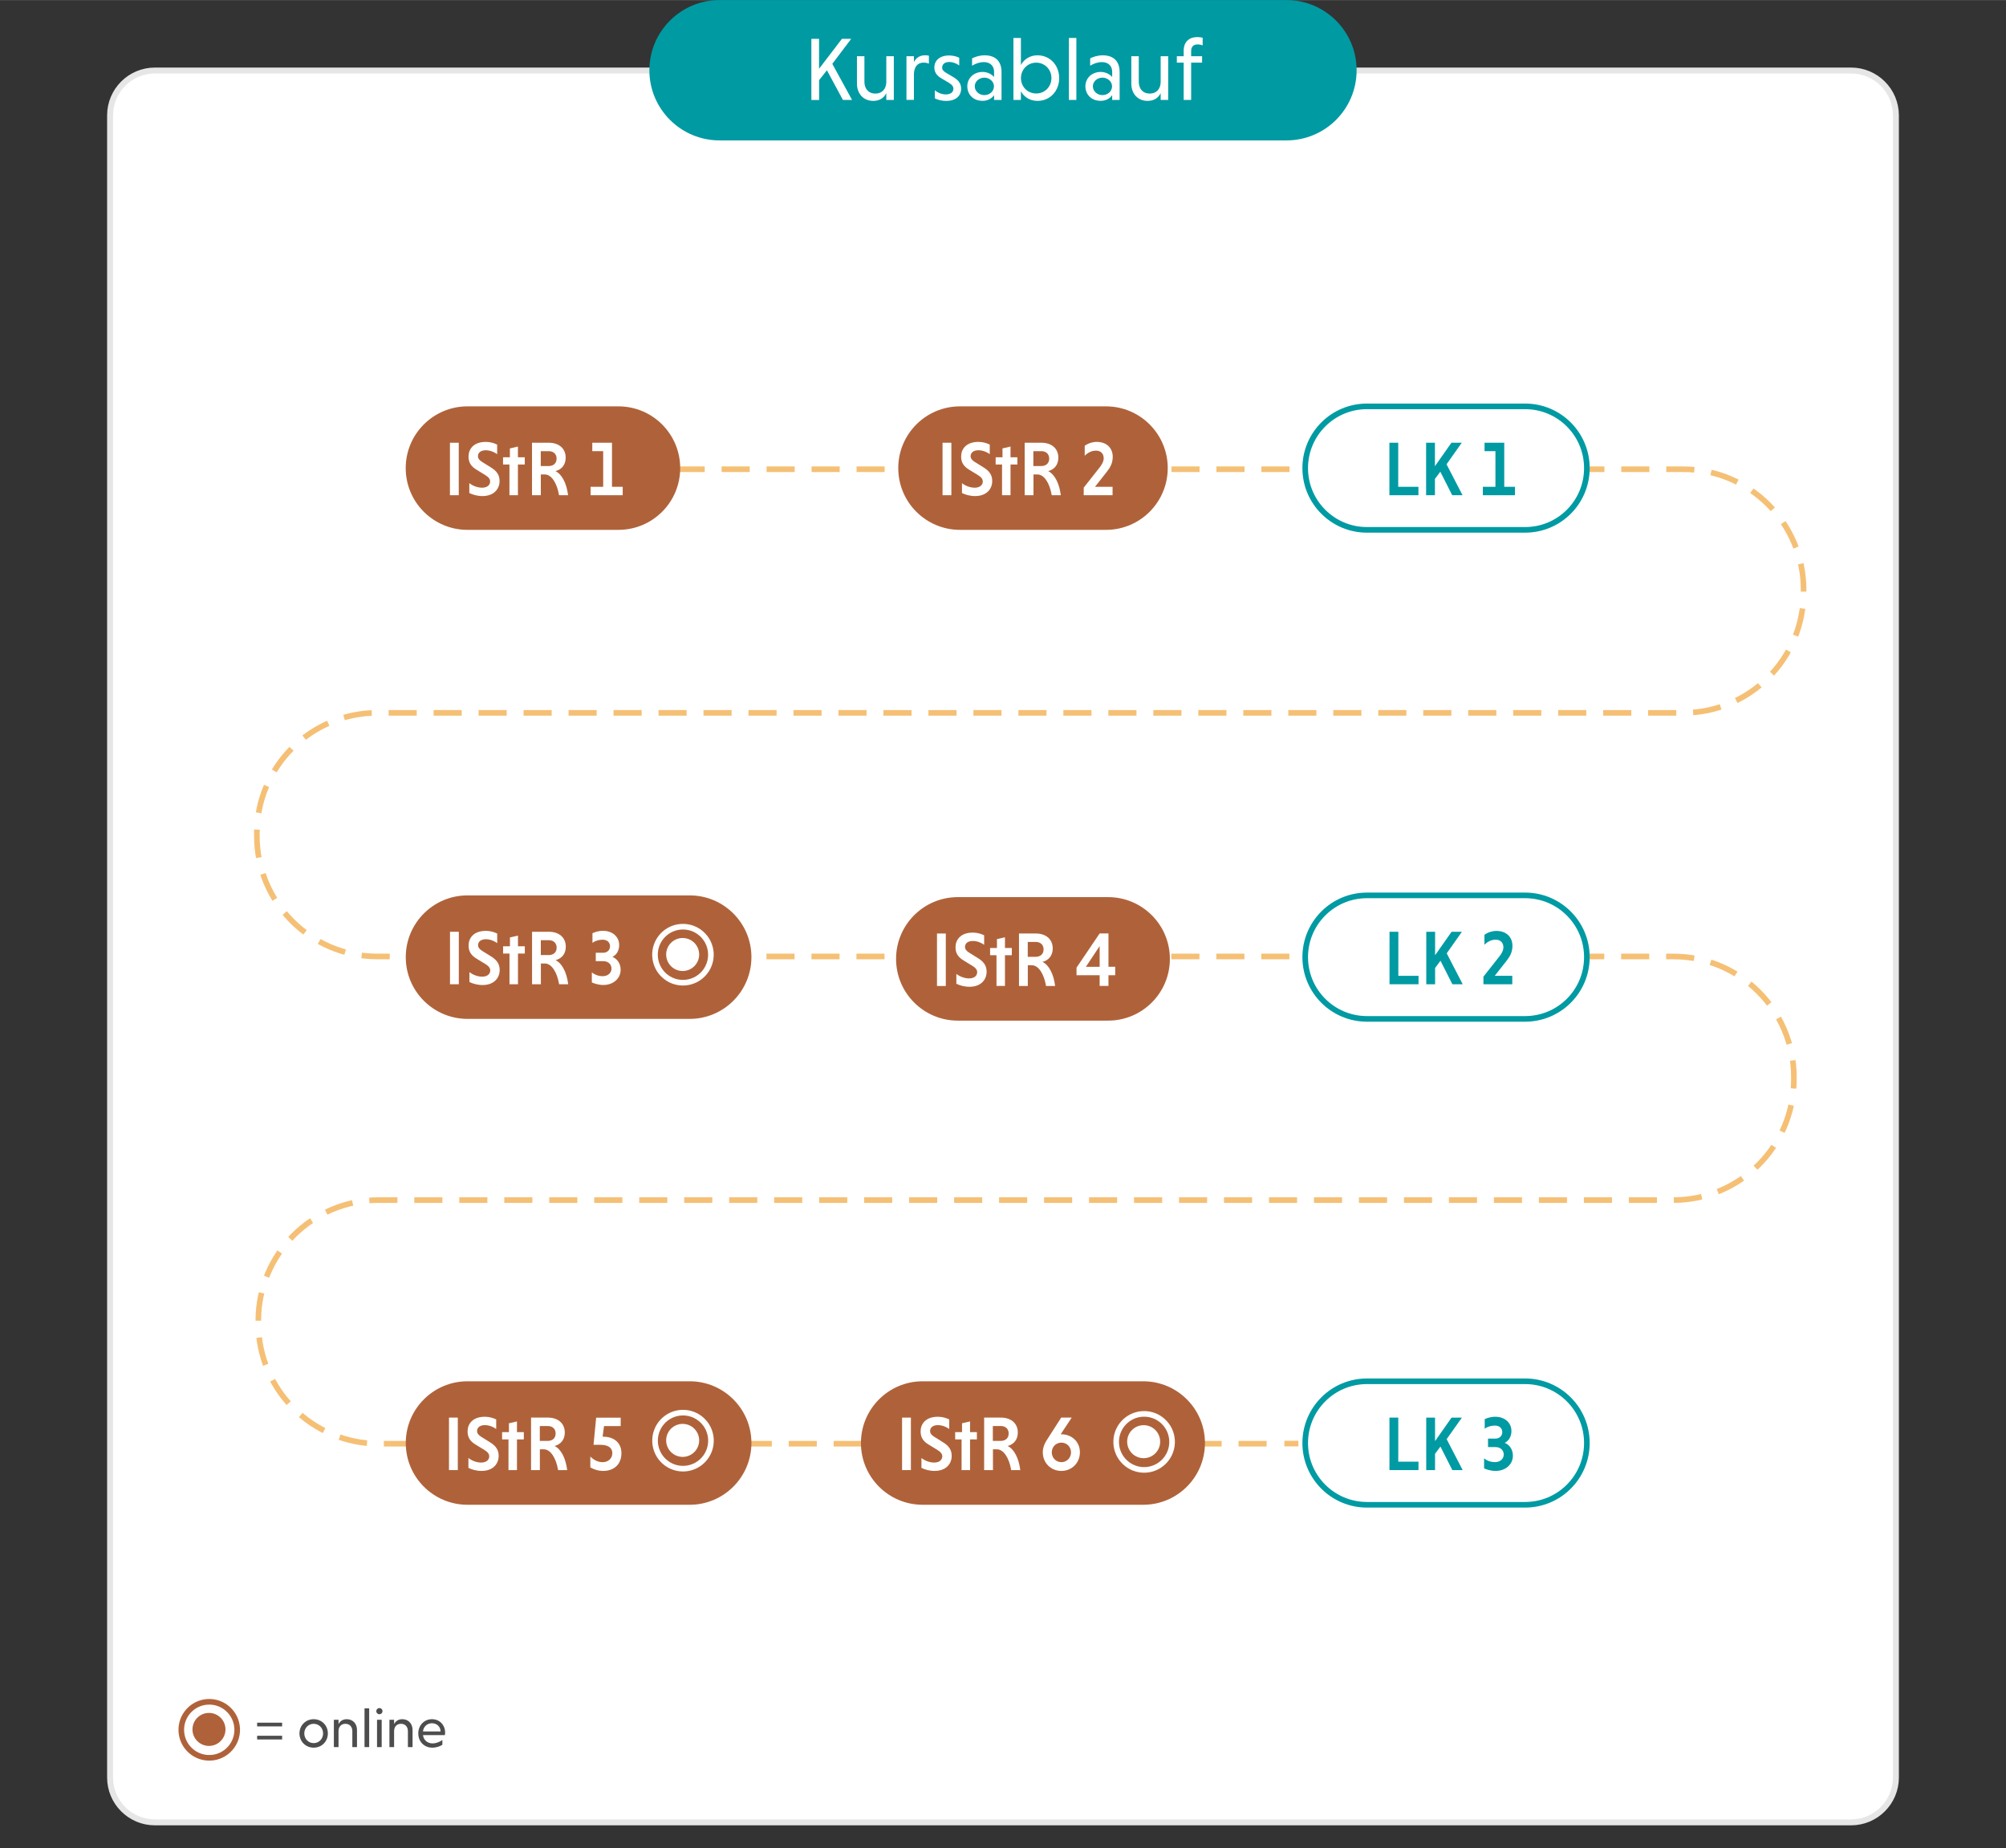 <?xml version="1.0" encoding="utf-8"?>
<svg xmlns="http://www.w3.org/2000/svg" xmlns:xlink="http://www.w3.org/1999/xlink" version="1.1" id="Ebene_1" x="0px" y="0px" viewBox="0 0 357.38 329.22" style="enable-background:new 0 0 357.38 329.22;" xml:space="preserve" width="470" height="433">
<rect x="0" y="0" width="357.38" height="329.22" fill="#333333" stroke="none"/>
<style type="text/css">
	.st0{fill:#FFFFFF;stroke:#E6E6E6;stroke-width:1.057;stroke-miterlimit:10;}
	.st1{fill:none;stroke:#F5C075;stroke-miterlimit:10;}
	.st2{fill:none;stroke:#F5C075;stroke-miterlimit:10;stroke-dasharray:5.007,3.004;}
	.st3{fill:#009AA3;}
	.st4{fill:#FFFFFF;}
	.st5{fill:none;}
	.st6{fill:none;stroke:#F5C075;stroke-miterlimit:10;stroke-dasharray:5.012,3.007;}
	.st7{fill:none;stroke:#F5C075;stroke-miterlimit:10;stroke-dasharray:5.004,3.003;}
	.st8{fill:none;stroke:#F5C075;stroke-miterlimit:10;stroke-dasharray:4.989,2.994;}
	.st9{fill:none;stroke:#F5C075;stroke-miterlimit:10;stroke-dasharray:5.011,3.006;}
	.st10{fill:#AF6239;}
	.st11{fill:#FFFFFF;stroke:#009AA3;stroke-miterlimit:10;}
	.st12{fill:none;stroke:#F5C075;stroke-miterlimit:10;stroke-dasharray:5.002,3.001;}
	.st13{fill:#667463;}
	.st14{fill:none;stroke:#F5C075;stroke-miterlimit:10;stroke-dasharray:5,3;}
	.st15{fill:#FFFFFF;stroke:#009AA3;stroke-width:1.121;stroke-miterlimit:10;}
	.st16{fill:#4D4D4D;}
	.st17{fill:none;stroke:#009AA3;stroke-miterlimit:10;}
	.st18{fill:none;stroke:#AF6239;stroke-miterlimit:10;}
	.st19{fill:#F5C075;}
	.st20{fill:none;stroke:#FFFFFF;stroke-miterlimit:10;}
	.st21{fill:none;stroke:#F5C075;stroke-miterlimit:10;stroke-dasharray:5.009,3.005;}
	.st22{fill:#A3ACA1;}
</style>
<path class="st0" d="M329.77,324.64H27.61c-4.42,0-8-3.58-8-8V20.55c0-4.42,3.58-8,8-8h302.16c4.42,0,8,3.58,8,8v296.09  C337.77,321.06,334.19,324.64,329.77,324.64z"/>
<path class="st3" d="M229.19,25h-101c-6.9,0-12.5-5.6-12.5-12.5v0c0-6.9,5.6-12.5,12.5-12.5l101,0c6.9,0,12.5,5.6,12.5,12.5v0  C241.69,19.4,236.1,25,229.19,25z"/>
<g>
	<g>
		<path class="st4" d="M144.54,6.91h1.38v5.33l4.07-5.33h1.65l-3.36,4.45l3.52,6.43h-1.63l-2.85-5.28l-1.39,1.75v3.54h-1.38V6.91z"/>
		<path class="st4" d="M157.9,16.58c-0.4,0.83-1.18,1.38-2.32,1.38c-1.78,0-2.91-1.3-2.91-3.09V10H154v4.56    c0,1.23,0.72,2.1,1.95,2.1c1.18,0,1.9-0.8,1.95-1.98V10h1.34v7.79h-1.34V16.58z"/>
		<path class="st4" d="M162.81,11.05c0.37-0.72,1.02-1.22,2.02-1.22c0.21,0,0.45,0.03,0.66,0.08v1.42    c-0.26-0.11-0.59-0.19-0.94-0.19c-1.12,0-1.68,0.8-1.73,2v4.64h-1.33V10h1.33V11.05z"/>
		<path class="st4" d="M170.89,11.65c-0.5-0.37-1.14-0.62-1.78-0.62c-0.83,0-1.26,0.43-1.26,0.99c0,0.42,0.22,0.64,0.69,0.93    l1.38,0.82c1.01,0.61,1.31,1.28,1.31,2.02c0,1.33-1.02,2.18-2.67,2.18c-0.8,0-1.54-0.22-2.02-0.46v-1.44    c0.4,0.35,1.15,0.74,1.95,0.74c0.88,0,1.36-0.42,1.36-1.01c0-0.4-0.21-0.7-0.8-1.06l-1.44-0.86c-0.82-0.48-1.15-1.14-1.15-1.87    c0-1.22,0.93-2.14,2.64-2.14c0.69,0,1.34,0.18,1.79,0.4V11.65z"/>
		<path class="st4" d="M173.18,10.38c0.58-0.29,1.38-0.54,2.24-0.54c1.76,0,3.01,0.9,3.01,2.99v4.96h-1.33v-0.85    c-0.42,0.61-1.15,1.01-2.05,1.01c-1.71,0-2.72-1.18-2.72-2.59c0-1.44,1.14-2.56,2.74-2.56c0.85,0,1.65,0.43,2.03,0.91v-0.9    c0-1.25-0.88-1.76-1.81-1.76c-0.77,0-1.49,0.26-2.11,0.64V10.38z M175.37,16.93c0.94,0,1.71-0.69,1.71-1.57    c0-0.85-0.8-1.54-1.71-1.54c-0.94,0-1.71,0.69-1.71,1.54C173.66,16.24,174.44,16.93,175.37,16.93z"/>
		<path class="st4" d="M181.88,17.79h-1.33V6.75h1.33v4.82c0.56-1.04,1.63-1.73,2.96-1.73c2.23,0,3.86,1.78,3.86,4.05    c0,2.31-1.63,4.07-3.86,4.07c-1.33,0-2.4-0.67-2.96-1.71V17.79z M184.61,16.64c1.54,0,2.71-1.22,2.71-2.75    c0-1.5-1.17-2.74-2.71-2.74c-1.55,0-2.72,1.23-2.72,2.74C181.88,15.42,183.05,16.64,184.61,16.64z"/>
		<path class="st4" d="M191.76,17.79h-1.33V6.75h1.33V17.79z"/>
		<path class="st4" d="M194.22,10.38c0.58-0.29,1.38-0.54,2.24-0.54c1.76,0,3.01,0.9,3.01,2.99v4.96h-1.33v-0.85    c-0.42,0.61-1.15,1.01-2.05,1.01c-1.71,0-2.72-1.18-2.72-2.59c0-1.44,1.14-2.56,2.74-2.56c0.85,0,1.65,0.43,2.03,0.91v-0.9    c0-1.25-0.88-1.76-1.81-1.76c-0.77,0-1.49,0.26-2.11,0.64V10.38z M196.41,16.93c0.94,0,1.71-0.69,1.71-1.57    c0-0.85-0.8-1.54-1.71-1.54c-0.94,0-1.71,0.69-1.71,1.54C194.7,16.24,195.48,16.93,196.41,16.93z"/>
		<path class="st4" d="M206.78,16.58c-0.4,0.83-1.18,1.38-2.32,1.38c-1.78,0-2.91-1.3-2.91-3.09V10h1.33v4.56    c0,1.23,0.72,2.1,1.95,2.1c1.18,0,1.9-0.8,1.95-1.98V10h1.34v7.79h-1.34V16.58z"/>
		<path class="st4" d="M214.16,11.15h-1.95v6.64h-1.33v-6.64h-1.22V10h1.22V9.02c0-1.55,0.94-2.43,2.45-2.43    c0.29,0,0.74,0.06,0.93,0.13v1.36c-0.16-0.08-0.53-0.18-0.9-0.18c-0.77,0-1.15,0.45-1.15,1.2V10h1.95V11.15z"/>
	</g>
</g>
<g>
	<g>
		<path class="st16" d="M50.26,306.88v0.66h-4.45v-0.66H50.26z M50.26,309.21v0.66h-4.45v-0.66H50.26z"/>
		<path class="st16" d="M55.88,306.26c1.44,0,2.53,1.11,2.53,2.53c0,1.44-1.09,2.54-2.53,2.54c-1.42,0-2.53-1.1-2.53-2.54    C53.35,307.37,54.46,306.26,55.88,306.26z M55.88,310.52c0.96,0,1.68-0.77,1.68-1.73c0-0.95-0.72-1.71-1.68-1.71    c-0.95,0-1.67,0.76-1.67,1.71C54.21,309.75,54.93,310.52,55.88,310.52z"/>
		<path class="st16" d="M60.31,307.13c0.27-0.52,0.75-0.87,1.46-0.87c1.12,0,1.83,0.82,1.83,1.93v3.04h-0.83v-2.84    c0-0.77-0.47-1.31-1.23-1.31c-0.75,0-1.2,0.5-1.23,1.25v2.9h-0.83v-4.87h0.83V307.13z"/>
		<path class="st16" d="M65.77,311.23h-0.83v-6.9h0.83V311.23z"/>
		<path class="st16" d="M67.58,304.28c0.33,0,0.56,0.24,0.56,0.55s-0.23,0.54-0.56,0.54c-0.3,0-0.54-0.23-0.54-0.54    S67.28,304.28,67.58,304.28z M68,311.23h-0.83v-4.87H68V311.23z"/>
		<path class="st16" d="M70.21,307.13c0.27-0.52,0.75-0.87,1.46-0.87c1.12,0,1.83,0.82,1.83,1.93v3.04h-0.83v-2.84    c0-0.77-0.47-1.31-1.23-1.31c-0.75,0-1.2,0.5-1.23,1.25v2.9h-0.83v-4.87h0.83V307.13z"/>
		<path class="st16" d="M75.36,309.1c0.1,0.86,0.78,1.47,1.7,1.47c0.67,0,1.34-0.29,1.75-0.61v0.86c-0.42,0.27-1.06,0.51-1.81,0.51    c-1.41,0-2.48-1.06-2.48-2.54c0-1.42,1.04-2.53,2.43-2.53c1.4,0,2.35,1.06,2.35,2.39c0,0.15-0.02,0.35-0.04,0.45H75.36z     M75.36,308.44h3.13c-0.01-0.88-0.69-1.46-1.54-1.46C76.08,306.98,75.42,307.62,75.36,308.44z"/>
	</g>
	<g>
		
			<ellipse transform="matrix(0.999 -0.05 0.05 0.999 -15.319 2.24)" class="st18" cx="37.23" cy="308.08" rx="4.98" ry="4.99"/>
		<circle class="st10" cx="37.23" cy="308.08" r="2.94"/>
	</g>
</g>
<g>
	<g>
		<line class="st1" x1="107.03" y1="83.58" x2="109.53" y2="83.58"/>
		<path class="st21" d="M112.53,83.58l187.32,0c11.86,0,21.47,9.61,21.47,21.47l0,0.46c0,11.86-9.61,21.47-21.47,21.47H67.23    c-11.86,0-21.47,9.61-21.47,21.47v0.46c0,11.86,9.61,21.47,21.47,21.47l230.89,0c11.86,0,21.47,9.61,21.47,21.47v0.46    c0,11.86-9.61,21.47-21.47,21.47H67.49c-11.86,0-21.47,9.61-21.47,21.47v0.46c0,11.86,9.61,21.47,21.47,21.47l159.83,0"/>
		<line class="st1" x1="228.82" y1="257.16" x2="231.32" y2="257.16"/>
	</g>
</g>
<g>
	<path class="st10" d="M110.18,94.38l-26.9,0c-6.07,0-11-4.92-11-11v0c0-6.07,4.92-11,11-11l26.9,0c6.07,0,11,4.92,11,11v0   C121.18,89.46,116.26,94.38,110.18,94.38z"/>
	<g>
		<path class="st4" d="M80.16,78.86h1.57v9.35h-1.57V78.86z"/>
		<path class="st4" d="M88.57,80.9c-0.49-0.38-1.28-0.7-2.03-0.7c-0.89,0-1.39,0.44-1.39,1.06c0,0.4,0.26,0.73,0.77,1.04l1.43,0.89    c1.2,0.71,1.65,1.47,1.65,2.49c0,1.4-0.99,2.68-3.05,2.68c-0.95,0-1.77-0.26-2.34-0.54v-1.76c0.5,0.4,1.36,0.81,2.27,0.81    c0.95,0,1.44-0.5,1.44-1.11c0-0.41-0.26-0.77-0.87-1.14L85,83.73c-1.16-0.67-1.53-1.43-1.53-2.42c0-1.25,0.83-2.6,3.09-2.6    c0.76,0,1.46,0.21,2.01,0.48V80.9z"/>
		<path class="st4" d="M90.76,88.21v-5.47h-1.14v-1.29h1.22v-1.58l1.43-0.33v1.91h1.22v1.29h-1.22v5.47H90.76z"/>
		<path class="st4" d="M94.77,78.86h3c1.77,0,3.01,0.99,3.01,2.67c0,1.35-0.81,2.12-1.82,2.39c1.16,0.56,1.98,2.17,2.25,4.29H99.6    c-0.37-2.19-1.36-3.7-2.54-3.7h-0.71v3.7h-1.57V78.86z M97.76,80.36h-1.42v2.65h1.42c0.81,0,1.4-0.47,1.4-1.32    C99.16,80.84,98.57,80.36,97.76,80.36z"/>
		<path class="st4" d="M105.22,86.71h2.24v-6.35h-1.94v-1.5h3.51v7.85h1.91v1.5h-5.72V86.71z"/>
	</g>
</g>
<g>
	<path class="st11" d="M271.71,268.06h-28.18c-6.07,0-11-4.92-11-11v0c0-6.07,4.92-11,11-11l28.18,0c6.07,0,11,4.92,11,11v0   C282.71,263.13,277.79,268.06,271.71,268.06z"/>
	<g>
		<path class="st3" d="M247.54,261.88v-9.35h1.57v7.85h3.6v1.5H247.54z"/>
		<path class="st3" d="M254.09,252.54h1.57v4.18l2.94-4.18h1.84l-2.71,3.83l2.85,5.51h-1.84l-2.12-4.19l-0.96,1.29v2.9h-1.57V252.54    z"/>
		<path class="st3" d="M265.1,256.27h1.33c0.69,0,1.21-0.47,1.21-1.15c0-0.7-0.52-1.17-1.32-1.17c-0.69,0-1.35,0.21-1.81,0.56v-1.7    c0.37-0.18,1.03-0.43,1.87-0.43c1.76,0,2.89,1.11,2.89,2.54c0,1.03-0.5,1.76-1.2,2.1c0.85,0.36,1.46,1.17,1.46,2.3    c0,1.55-1.31,2.71-3.08,2.71c-0.83,0-1.59-0.25-2.05-0.45v-1.79c0.47,0.39,1.13,0.67,1.95,0.67c0.88,0,1.55-0.55,1.55-1.36    c0-0.78-0.62-1.32-1.47-1.32h-1.33V256.27z"/>
	</g>
</g>
<g>
	<path class="st10" d="M122.87,181.5l-39.58,0c-6.07,0-11-4.92-11-11v0c0-6.07,4.92-11,11-11l39.58,0c6.07,0,11,4.92,11,11v0   C133.86,176.58,128.94,181.5,122.87,181.5z"/>
	<g>
		<path class="st4" d="M80.17,165.98h1.57v9.35h-1.57V165.98z"/>
		<path class="st4" d="M88.59,168.01c-0.49-0.38-1.28-0.7-2.03-0.7c-0.89,0-1.39,0.44-1.39,1.06c0,0.4,0.26,0.73,0.77,1.04    l1.43,0.89c1.2,0.71,1.65,1.47,1.65,2.49c0,1.4-0.99,2.68-3.05,2.68c-0.95,0-1.77-0.26-2.34-0.54v-1.76    c0.5,0.4,1.36,0.81,2.27,0.81c0.95,0,1.44-0.5,1.44-1.11c0-0.41-0.26-0.77-0.87-1.14l-1.46-0.89c-1.16-0.67-1.53-1.43-1.53-2.42    c0-1.25,0.83-2.6,3.09-2.6c0.76,0,1.46,0.21,2.01,0.48V168.01z"/>
		<path class="st4" d="M90.77,175.33v-5.47h-1.14v-1.29h1.22v-1.58l1.43-0.33v1.91h1.22v1.29h-1.22v5.47H90.77z"/>
		<path class="st4" d="M94.79,165.98h3c1.77,0,3.01,0.99,3.01,2.67c0,1.35-0.81,2.12-1.82,2.39c1.16,0.56,1.98,2.17,2.25,4.29h-1.62    c-0.37-2.19-1.36-3.7-2.54-3.7h-0.71v3.7h-1.57V165.98z M97.77,167.48h-1.42v2.65h1.42c0.81,0,1.4-0.47,1.4-1.32    S98.58,167.48,97.77,167.48z"/>
		<path class="st4" d="M106.14,169.72h1.33c0.69,0,1.21-0.47,1.21-1.16c0-0.7-0.52-1.17-1.32-1.17c-0.69,0-1.35,0.21-1.81,0.56    v-1.71c0.37-0.18,1.03-0.43,1.87-0.43c1.76,0,2.89,1.11,2.89,2.54c0,1.03-0.5,1.76-1.2,2.1c0.85,0.36,1.46,1.17,1.46,2.3    c0,1.55-1.31,2.71-3.08,2.71c-0.83,0-1.59-0.25-2.05-0.45v-1.79c0.47,0.38,1.13,0.67,1.95,0.67c0.88,0,1.55-0.55,1.55-1.36    c0-0.78-0.62-1.32-1.47-1.32h-1.33V169.72z"/>
	</g>
</g>
<g>
	<path class="st11" d="M271.71,181.5l-28.18,0c-6.07,0-11-4.92-11-11v0c0-6.07,4.92-11,11-11l28.18,0c6.07,0,11,4.92,11,11v0   C282.71,176.58,277.79,181.5,271.71,181.5z"/>
	<g>
		<path class="st3" d="M247.55,175.33v-9.35h1.57v7.85h3.6v1.5H247.55z"/>
		<path class="st3" d="M254.1,165.98h1.57v4.18l2.94-4.18h1.84l-2.71,3.84l2.85,5.51h-1.84l-2.12-4.19l-0.96,1.29v2.9h-1.57V165.98z    "/>
		<path class="st3" d="M264.28,173.98l2.72-3.45c0.5-0.6,0.84-1.2,0.84-1.79c0-0.82-0.54-1.35-1.36-1.35s-1.5,0.38-2.02,0.91v-1.77    c0.51-0.4,1.35-0.7,2.13-0.7c1.92,0,2.86,1.24,2.86,2.64c0,1.24-0.51,1.98-1.07,2.71l-2.09,2.65h3.13v1.5h-5.14V173.98z"/>
	</g>
</g>
<g>
	<path class="st10" d="M122.87,268.06l-39.58,0c-6.07,0-11-4.92-11-11v0c0-6.07,4.92-11,11-11l39.58,0c6.07,0,11,4.92,11,11v0   C133.86,263.13,128.94,268.06,122.87,268.06z"/>
	<g>
		<path class="st4" d="M79.99,252.53h1.57v9.35h-1.57V252.53z"/>
		<path class="st4" d="M88.41,254.57c-0.49-0.38-1.28-0.7-2.03-0.7c-0.89,0-1.39,0.44-1.39,1.06c0,0.4,0.26,0.73,0.77,1.04    l1.43,0.89c1.2,0.71,1.65,1.47,1.65,2.49c0,1.4-0.99,2.68-3.05,2.68c-0.95,0-1.77-0.26-2.34-0.54v-1.76    c0.5,0.4,1.36,0.81,2.27,0.81c0.95,0,1.44-0.5,1.44-1.11c0-0.41-0.26-0.77-0.87-1.14l-1.46-0.89c-1.16-0.67-1.53-1.43-1.53-2.42    c0-1.25,0.83-2.6,3.09-2.6c0.76,0,1.46,0.21,2.01,0.48V254.57z"/>
		<path class="st4" d="M90.59,261.88v-5.47h-1.14v-1.29h1.22v-1.58l1.43-0.33v1.91h1.22v1.29h-1.22v5.47H90.59z"/>
		<path class="st4" d="M94.61,252.53h3c1.77,0,3.01,0.99,3.01,2.67c0,1.35-0.81,2.12-1.82,2.39c1.16,0.56,1.98,2.17,2.25,4.29h-1.62    c-0.37-2.19-1.36-3.7-2.54-3.7h-0.71v3.7h-1.57V252.53z M97.59,254.03h-1.42v2.65h1.42c0.81,0,1.4-0.47,1.4-1.32    S98.4,254.03,97.59,254.03z"/>
		<path class="st4" d="M107.61,254.03l-0.25,1.9h0.08c1.98,0,3.27,1.11,3.27,2.94c0,2.08-1.43,3.16-3.24,3.16    c-0.91,0-1.75-0.3-2.3-0.63v-1.92c0.56,0.54,1.28,0.99,2.21,0.99c0.96,0,1.71-0.65,1.71-1.59c0-1.11-0.96-1.5-2.1-1.5h-1.25    l0.47-4.84h4.37v1.5H107.61z"/>
	</g>
</g>
<g>
	<path class="st11" d="M271.71,94.38l-28.18,0c-6.07,0-11-4.92-11-11v0c0-6.07,4.92-11,11-11l28.18,0c6.07,0,11,4.92,11,11v0   C282.71,89.46,277.79,94.38,271.71,94.38z"/>
	<g>
		<path class="st3" d="M247.53,88.21v-9.35h1.57v7.85h3.6v1.5H247.53z"/>
		<path class="st3" d="M254.07,78.86h1.57v4.18l2.94-4.18h1.84l-2.71,3.84l2.85,5.51h-1.84l-2.12-4.19l-0.96,1.29v2.9h-1.57V78.86z"/>
		<path class="st3" d="M264.18,86.71h2.24v-6.35h-1.94v-1.5h3.51v7.85h1.91v1.5h-5.72V86.71z"/>
	</g>
</g>
<g>
	
		<ellipse transform="matrix(0.999 -0.05 0.05 0.999 -8.329 6.277)" class="st20" cx="121.62" cy="170.04" rx="4.98" ry="4.99"/>
	<circle class="st4" cx="121.62" cy="170.03" r="2.94"/>
</g>
<g>
	
		<ellipse transform="matrix(0.999 -0.05 0.05 0.999 -12.646 6.385)" class="st20" cx="121.62" cy="256.59" rx="4.98" ry="4.99"/>
	<circle class="st4" cx="121.62" cy="256.59" r="2.94"/>
</g>
<g>
	<g>
		<path class="st10" d="M197.04,94.38l-26.01,0c-6.07,0-11-4.92-11-11v0c0-6.07,4.92-11,11-11l26.01,0c6.07,0,11,4.92,11,11v0    C208.03,89.46,203.11,94.38,197.04,94.38z"/>
		<g>
			<path class="st4" d="M167.92,78.86h1.57v9.35h-1.57V78.86z"/>
			<path class="st4" d="M176.34,80.9c-0.49-0.38-1.28-0.7-2.03-0.7c-0.89,0-1.39,0.44-1.39,1.06c0,0.4,0.26,0.73,0.77,1.04     l1.43,0.89c1.2,0.71,1.65,1.47,1.65,2.49c0,1.4-0.99,2.68-3.05,2.68c-0.95,0-1.77-0.26-2.34-0.54v-1.76     c0.49,0.4,1.36,0.81,2.27,0.81c0.95,0,1.44-0.5,1.44-1.11c0-0.41-0.26-0.77-0.87-1.14l-1.46-0.89c-1.16-0.67-1.53-1.43-1.53-2.42     c0-1.25,0.83-2.6,3.09-2.6c0.76,0,1.46,0.21,2.01,0.48V80.9z"/>
			<path class="st4" d="M178.52,88.21v-5.47h-1.14v-1.29h1.22v-1.58l1.43-0.33v1.91h1.22v1.29h-1.22v5.47H178.52z"/>
			<path class="st4" d="M182.54,78.86h3c1.77,0,3.01,0.99,3.01,2.67c0,1.35-0.81,2.12-1.81,2.39c1.16,0.56,1.98,2.17,2.25,4.29     h-1.62c-0.37-2.19-1.36-3.7-2.54-3.7h-0.71v3.7h-1.57V78.86z M185.52,80.36h-1.42v2.65h1.42c0.81,0,1.4-0.47,1.4-1.32     C186.92,80.84,186.33,80.36,185.52,80.36z"/>
			<path class="st4" d="M193.07,86.86l2.72-3.45c0.5-0.61,0.84-1.2,0.84-1.79c0-0.83-0.54-1.35-1.36-1.35     c-0.82,0-1.5,0.38-2.02,0.91v-1.77c0.51-0.4,1.35-0.7,2.13-0.7c1.92,0,2.86,1.24,2.86,2.64c0,1.24-0.51,1.98-1.07,2.71     l-2.09,2.65h3.13v1.5h-5.14V86.86z"/>
		</g>
	</g>
	<g>
		<path class="st10" d="M197.42,181.81l-26.78,0c-6.07,0-11-4.92-11-11v0c0-6.07,4.92-11,11-11l26.78,0c6.07,0,11,4.92,11,11v0    C208.42,176.88,203.49,181.81,197.42,181.81z"/>
		<g>
			<path class="st4" d="M166.93,166.29h1.57v9.35h-1.57V166.29z"/>
			<path class="st4" d="M175.34,168.32c-0.49-0.39-1.28-0.7-2.03-0.7c-0.89,0-1.39,0.44-1.39,1.06c0,0.4,0.26,0.73,0.77,1.04     l1.43,0.89c1.2,0.71,1.65,1.47,1.65,2.49c0,1.4-0.99,2.68-3.05,2.68c-0.95,0-1.77-0.26-2.34-0.54v-1.76     c0.49,0.4,1.36,0.81,2.27,0.81c0.95,0,1.44-0.5,1.44-1.11c0-0.41-0.26-0.77-0.87-1.14l-1.46-0.89c-1.16-0.67-1.53-1.43-1.53-2.42     c0-1.25,0.83-2.6,3.09-2.6c0.76,0,1.46,0.21,2.01,0.48V168.32z"/>
			<path class="st4" d="M177.53,175.63v-5.47h-1.14v-1.29h1.22v-1.58l1.43-0.33v1.91h1.22v1.29h-1.22v5.47H177.53z"/>
			<path class="st4" d="M181.54,166.29h3c1.77,0,3.01,0.99,3.01,2.67c0,1.35-0.81,2.12-1.82,2.39c1.16,0.56,1.98,2.17,2.25,4.29     h-1.62c-0.37-2.19-1.36-3.7-2.54-3.7h-0.71v3.7h-1.57V166.29z M184.52,167.79h-1.42v2.65h1.42c0.81,0,1.4-0.47,1.4-1.32     S185.34,167.79,184.52,167.79z"/>
			<path class="st4" d="M197.48,173.72v1.91h-1.57v-1.91h-4.12v-1.35l4.12-6.09h1.57v5.94h1.2v1.5H197.48z M195.91,172.23v-3.7     l-2.46,3.7H195.91z"/>
		</g>
	</g>
	<g>
		<path class="st10" d="M203.67,268.06l-39.29,0c-6.07,0-11-4.92-11-11v0c0-6.07,4.92-11,11-11l39.29,0c6.07,0,11,4.92,11,11v0    C214.67,263.13,209.75,268.06,203.67,268.06z"/>
		<g>
			<path class="st4" d="M160.71,252.53h1.57v9.35h-1.57V252.53z"/>
			<path class="st4" d="M169.12,254.57c-0.49-0.38-1.28-0.7-2.03-0.7c-0.89,0-1.39,0.44-1.39,1.06c0,0.4,0.26,0.73,0.77,1.04     l1.43,0.89c1.2,0.71,1.65,1.47,1.65,2.49c0,1.4-0.99,2.68-3.05,2.68c-0.95,0-1.77-0.26-2.34-0.54v-1.76     c0.49,0.4,1.36,0.81,2.27,0.81c0.95,0,1.44-0.5,1.44-1.11c0-0.41-0.26-0.77-0.87-1.14l-1.46-0.89c-1.16-0.67-1.53-1.43-1.53-2.42     c0-1.25,0.83-2.6,3.09-2.6c0.76,0,1.46,0.21,2.01,0.48V254.57z"/>
			<path class="st4" d="M171.31,261.88v-5.47h-1.14v-1.29h1.22v-1.58l1.43-0.33v1.91h1.22v1.29h-1.22v5.47H171.31z"/>
			<path class="st4" d="M175.32,252.53h3c1.77,0,3.01,0.99,3.01,2.67c0,1.35-0.81,2.12-1.81,2.39c1.16,0.56,1.98,2.17,2.25,4.29     h-1.62c-0.37-2.19-1.36-3.7-2.54-3.7h-0.71v3.7h-1.57V252.53z M178.3,254.03h-1.42v2.65h1.42c0.81,0,1.4-0.47,1.4-1.32     S179.11,254.03,178.3,254.03z"/>
			<path class="st4" d="M188.97,255.5h0.12c1.76,0,3.3,1.25,3.3,3.22c0,1.87-1.43,3.31-3.3,3.31c-1.88,0-3.31-1.44-3.31-3.31     c0-0.77,0.25-1.43,0.6-2.01l2.68-4.18h1.87L188.97,255.5z M189.1,256.99c-0.98,0-1.72,0.76-1.72,1.73c0,0.96,0.74,1.75,1.72,1.75     c0.96,0,1.71-0.78,1.71-1.75C190.8,257.74,190.06,256.99,189.1,256.99z"/>
		</g>
	</g>
	<g>
		
			<ellipse transform="matrix(0.999 -0.05 0.05 0.999 -12.555 10.482)" class="st20" cx="203.75" cy="256.82" rx="4.98" ry="4.99"/>
		<circle class="st4" cx="203.75" cy="256.82" r="2.94"/>
	</g>
</g>
</svg>
